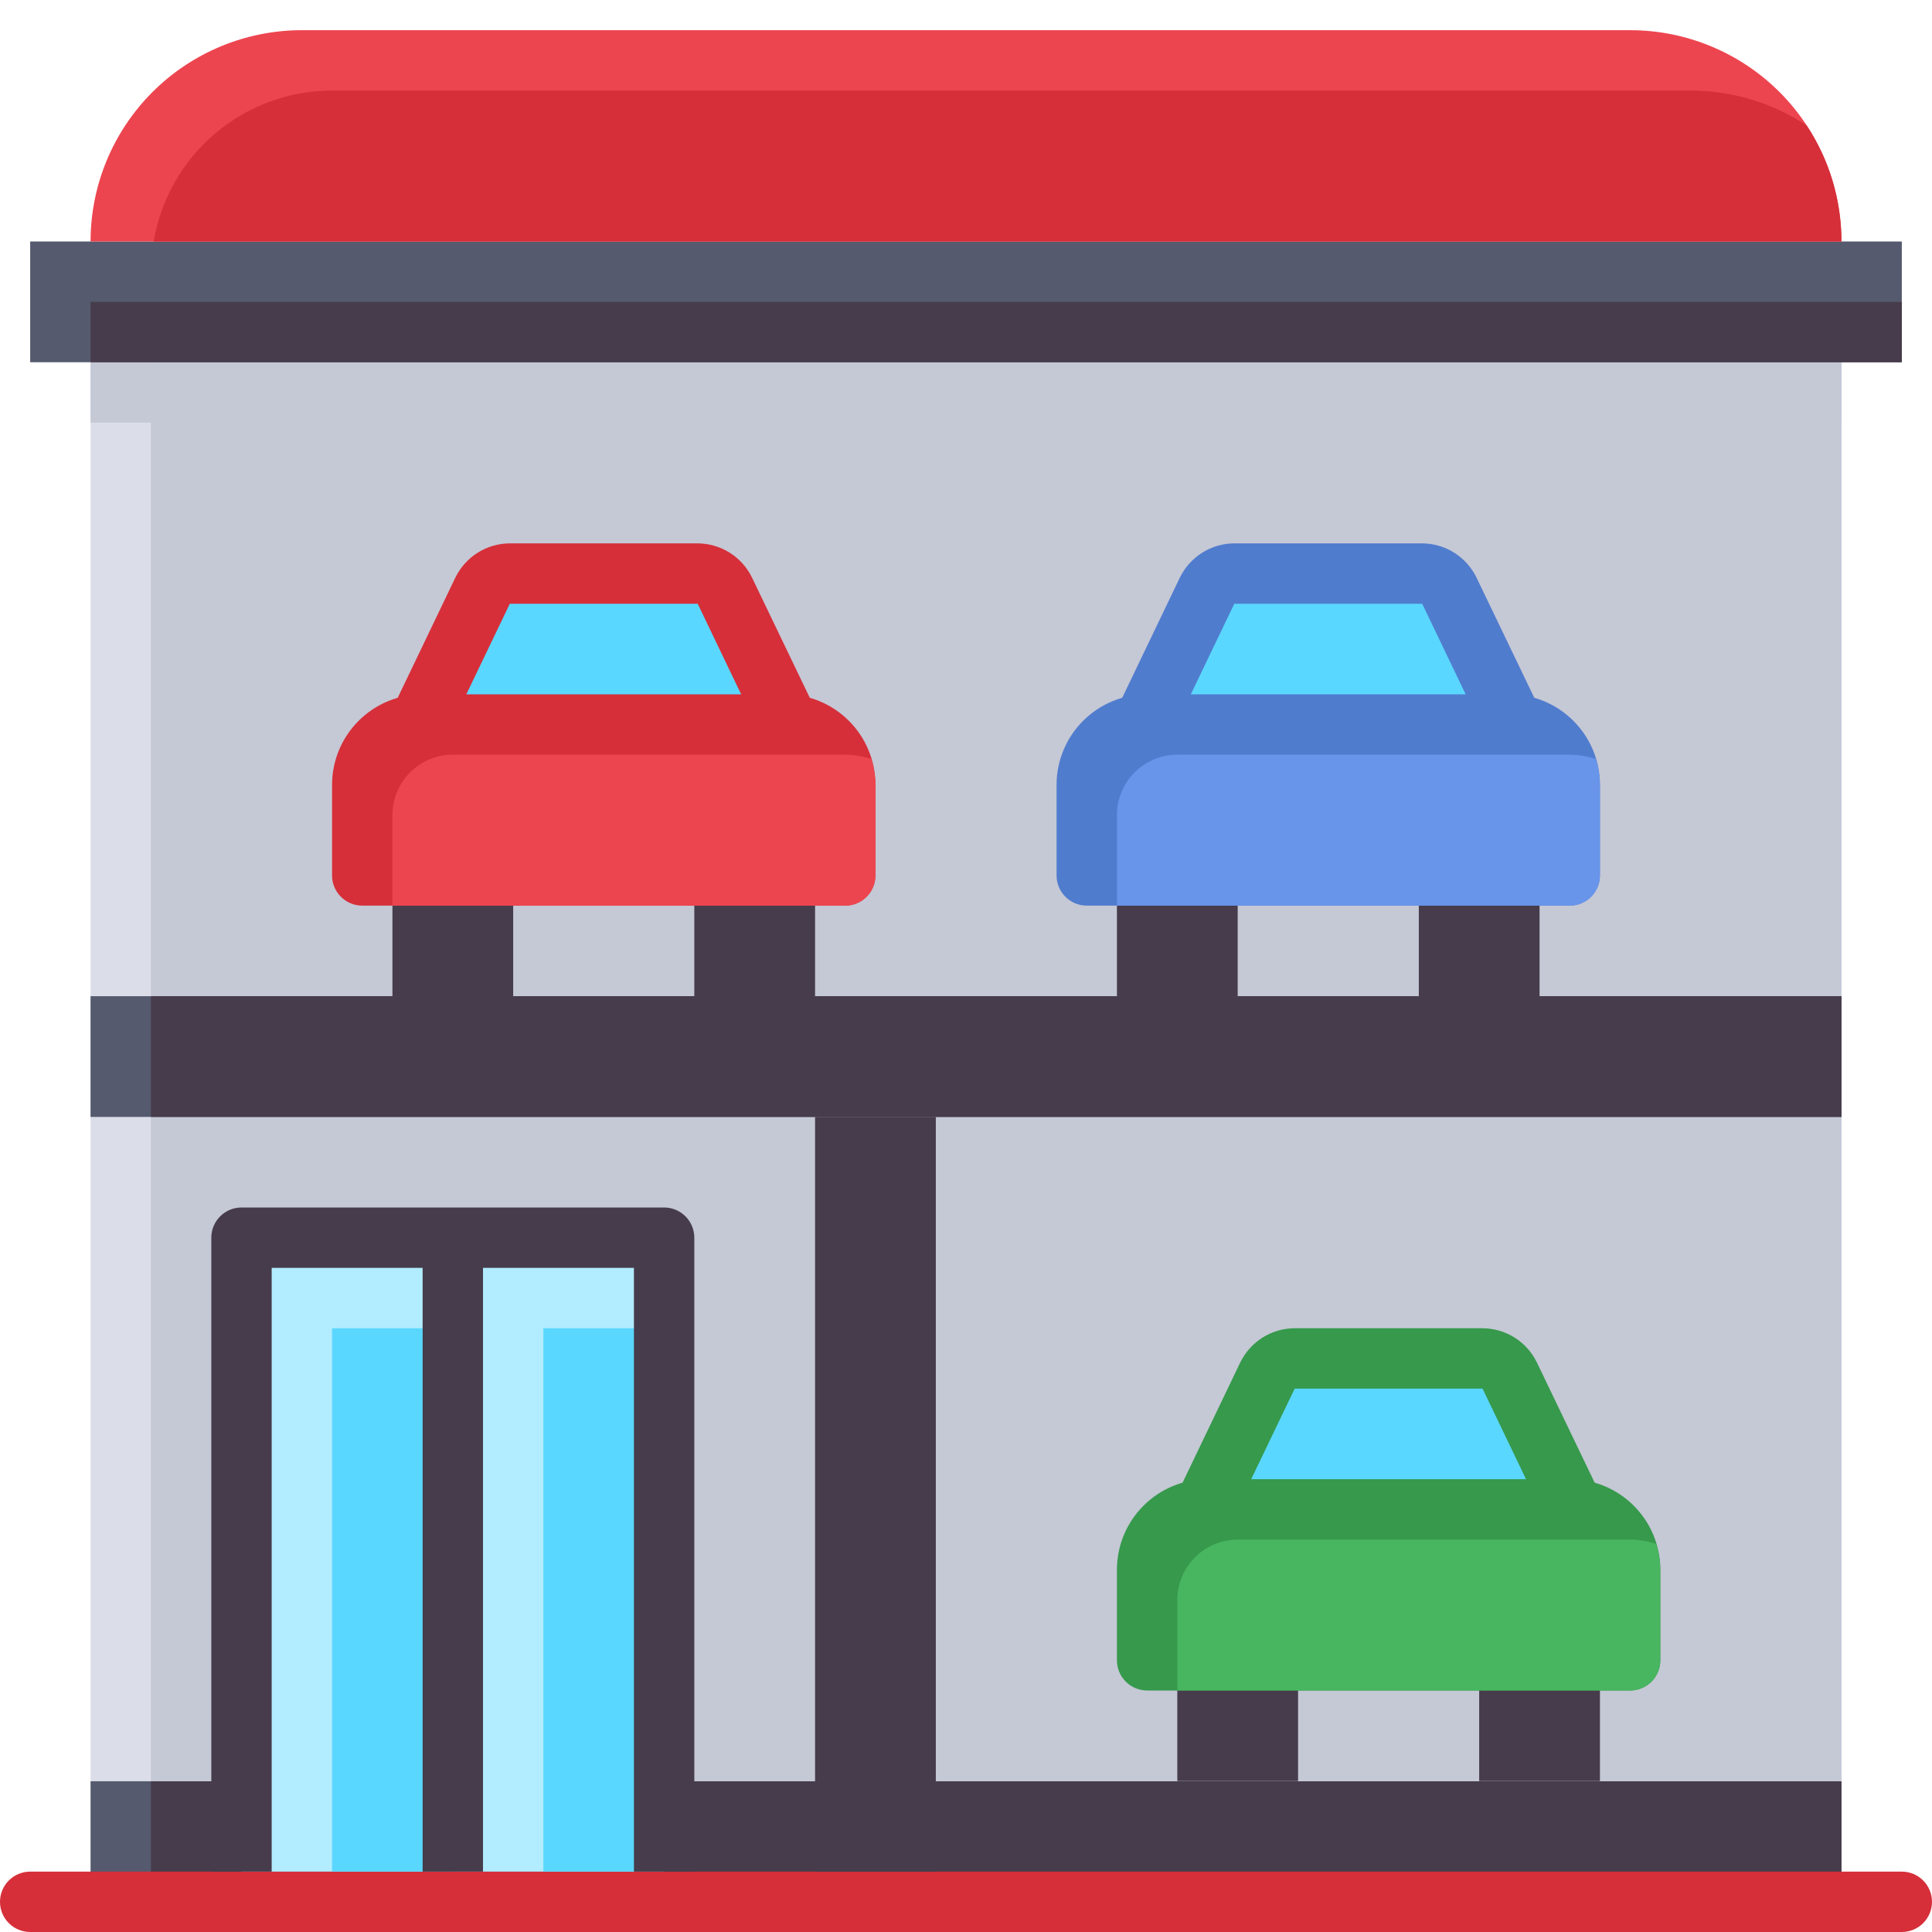 <svg width="64" height="64" viewBox="0 0 64 64" fill="none" xmlns="http://www.w3.org/2000/svg">
<path d="M3 59H61V63H3V59Z" fill="#555A6E"/>
<path d="M5 59H61V63H5V59Z" fill="#463C4B"/>
<path d="M3 12H61V59H3V12Z" fill="#DBDEE8"/>
<path d="M5 12H61V59H5V12Z" fill="#C5C8D5"/>
<path d="M3 12H61V14H3V12Z" fill="#C5C8D5"/>
<path d="M5 12H61V14H5V12Z" fill="#C5C8D5"/>
<path d="M3 33H61V37H3V33Z" fill="#555A6E"/>
<path d="M5 33H61V37H5V33Z" fill="#463C4B"/>
<path d="M1 8H63V12H1V8Z" fill="#555A6E"/>
<path d="M3 10H63V12H3V10Z" fill="#463C4B"/>
<path d="M63 64H1C0.735 64 0.48 63.895 0.293 63.707C0.105 63.52 0 63.265 0 63C0 62.735 0.105 62.48 0.293 62.293C0.48 62.105 0.735 62 1 62H63C63.265 62 63.52 62.105 63.707 62.293C63.895 62.48 64 62.735 64 63C64 63.265 63.895 63.52 63.707 63.707C63.52 63.895 63.265 64 63 64Z" fill="#D62F39"/>
<path d="M8 41H22V62H8V41Z" fill="#B1ECFF"/>
<path d="M11 44H15V62H11V44Z" fill="#5AD7FF"/>
<path d="M18 44H22V62H18V44Z" fill="#5AD7FF"/>
<path d="M22 40H8C7.735 40 7.48 40.105 7.293 40.293C7.105 40.48 7 40.735 7 41V62H9V42H14V62H16V42H21V62H23V41C23 40.735 22.895 40.48 22.707 40.293C22.52 40.105 22.265 40 22 40Z" fill="#463C4B"/>
<path d="M3 8H61C61 6.143 60.263 4.363 58.95 3.05C57.637 1.738 55.856 1 54 1H10C8.143 1 6.363 1.738 5.05 3.05C3.737 4.363 3 6.143 3 8Z" fill="#ED454F"/>
<path d="M56 3H11C9.583 3.001 8.212 3.504 7.131 4.419C6.049 5.335 5.326 6.603 5.09 8H61C61.001 6.633 60.6 5.295 59.846 4.154C58.705 3.4 57.367 2.999 56 3Z" fill="#D62F39"/>
<path d="M27 37H31V62H27V37Z" fill="#463C4B"/>
<path d="M13 29H17V33H13V29Z" fill="#463C4B"/>
<path d="M23 29H27V33H23V29Z" fill="#463C4B"/>
<path d="M12.99 23.5L15.084 19.135C15.249 18.796 15.505 18.51 15.824 18.309C16.143 18.108 16.511 18.001 16.888 18H23.112C23.488 18.002 23.856 18.11 24.174 18.31C24.493 18.511 24.748 18.797 24.912 19.135L27.01 23.5H12.99Z" fill="#D62F39"/>
<path d="M14.968 24L16.888 20H23.112L25.031 24H14.968Z" fill="#5AD7FF"/>
<path d="M14 23H26C26.796 23 27.559 23.316 28.121 23.879C28.684 24.441 29 25.204 29 26V29C29 29.265 28.895 29.52 28.707 29.707C28.52 29.895 28.265 30 28 30H12C11.735 30 11.48 29.895 11.293 29.707C11.105 29.52 11 29.265 11 29V26C11 25.204 11.316 24.441 11.879 23.879C12.441 23.316 13.204 23 14 23Z" fill="#D62F39"/>
<path d="M15 25C14.47 25 13.961 25.211 13.586 25.586C13.211 25.961 13 26.47 13 27V30H28C28.265 30 28.52 29.895 28.707 29.707C28.895 29.52 29 29.265 29 29V26C28.996 25.708 28.948 25.418 28.86 25.14C28.582 25.052 28.292 25.004 28 25H15Z" fill="#ED454F"/>
<path d="M37 29H41V33H37V29Z" fill="#463C4B"/>
<path d="M47 29H51V33H47V29Z" fill="#463C4B"/>
<path d="M36.99 23.5L39.084 19.135C39.249 18.796 39.505 18.51 39.824 18.309C40.143 18.108 40.511 18.001 40.888 18H47.112C47.488 18.002 47.856 18.11 48.175 18.31C48.493 18.511 48.748 18.797 48.912 19.135L51.01 23.5H36.99Z" fill="#507CCE"/>
<path d="M38.968 24L40.888 20H47.112L49.031 24H38.968Z" fill="#5AD7FF"/>
<path d="M38 23H50C50.796 23 51.559 23.316 52.121 23.879C52.684 24.441 53 25.204 53 26V29C53 29.265 52.895 29.52 52.707 29.707C52.52 29.895 52.265 30 52 30H36C35.735 30 35.48 29.895 35.293 29.707C35.105 29.52 35 29.265 35 29V26C35 25.204 35.316 24.441 35.879 23.879C36.441 23.316 37.204 23 38 23Z" fill="#507CCE"/>
<path d="M39 25C38.47 25 37.961 25.211 37.586 25.586C37.211 25.961 37 26.47 37 27V30H52C52.265 30 52.52 29.895 52.707 29.707C52.895 29.52 53 29.265 53 29V26C52.996 25.708 52.949 25.418 52.86 25.14C52.582 25.052 52.292 25.004 52 25H39Z" fill="#6895EA"/>
<path d="M39 55H43V59H39V55Z" fill="#463C4B"/>
<path d="M49 55H53V59H49V55Z" fill="#463C4B"/>
<path d="M38.99 49.5L41.084 45.135C41.249 44.796 41.505 44.51 41.824 44.309C42.143 44.108 42.511 44.001 42.888 44H49.112C49.488 44.002 49.856 44.11 50.175 44.31C50.493 44.511 50.748 44.797 50.912 45.135L53.01 49.5H38.99Z" fill="#36994C"/>
<path d="M40.968 50L42.888 46H49.112L51.031 50H40.968Z" fill="#5AD7FF"/>
<path d="M40 49H52C52.796 49 53.559 49.316 54.121 49.879C54.684 50.441 55 51.204 55 52V55C55 55.265 54.895 55.52 54.707 55.707C54.52 55.895 54.265 56 54 56H38C37.735 56 37.48 55.895 37.293 55.707C37.105 55.52 37 55.265 37 55V52C37 51.204 37.316 50.441 37.879 49.879C38.441 49.316 39.204 49 40 49Z" fill="#36994C"/>
<path d="M41 51C40.47 51 39.961 51.211 39.586 51.586C39.211 51.961 39 52.47 39 53V56H54C54.265 56 54.52 55.895 54.707 55.707C54.895 55.52 55 55.265 55 55V52C54.996 51.708 54.949 51.418 54.86 51.14C54.582 51.051 54.292 51.004 54 51H41Z" fill="#48B560"/>
</svg>
